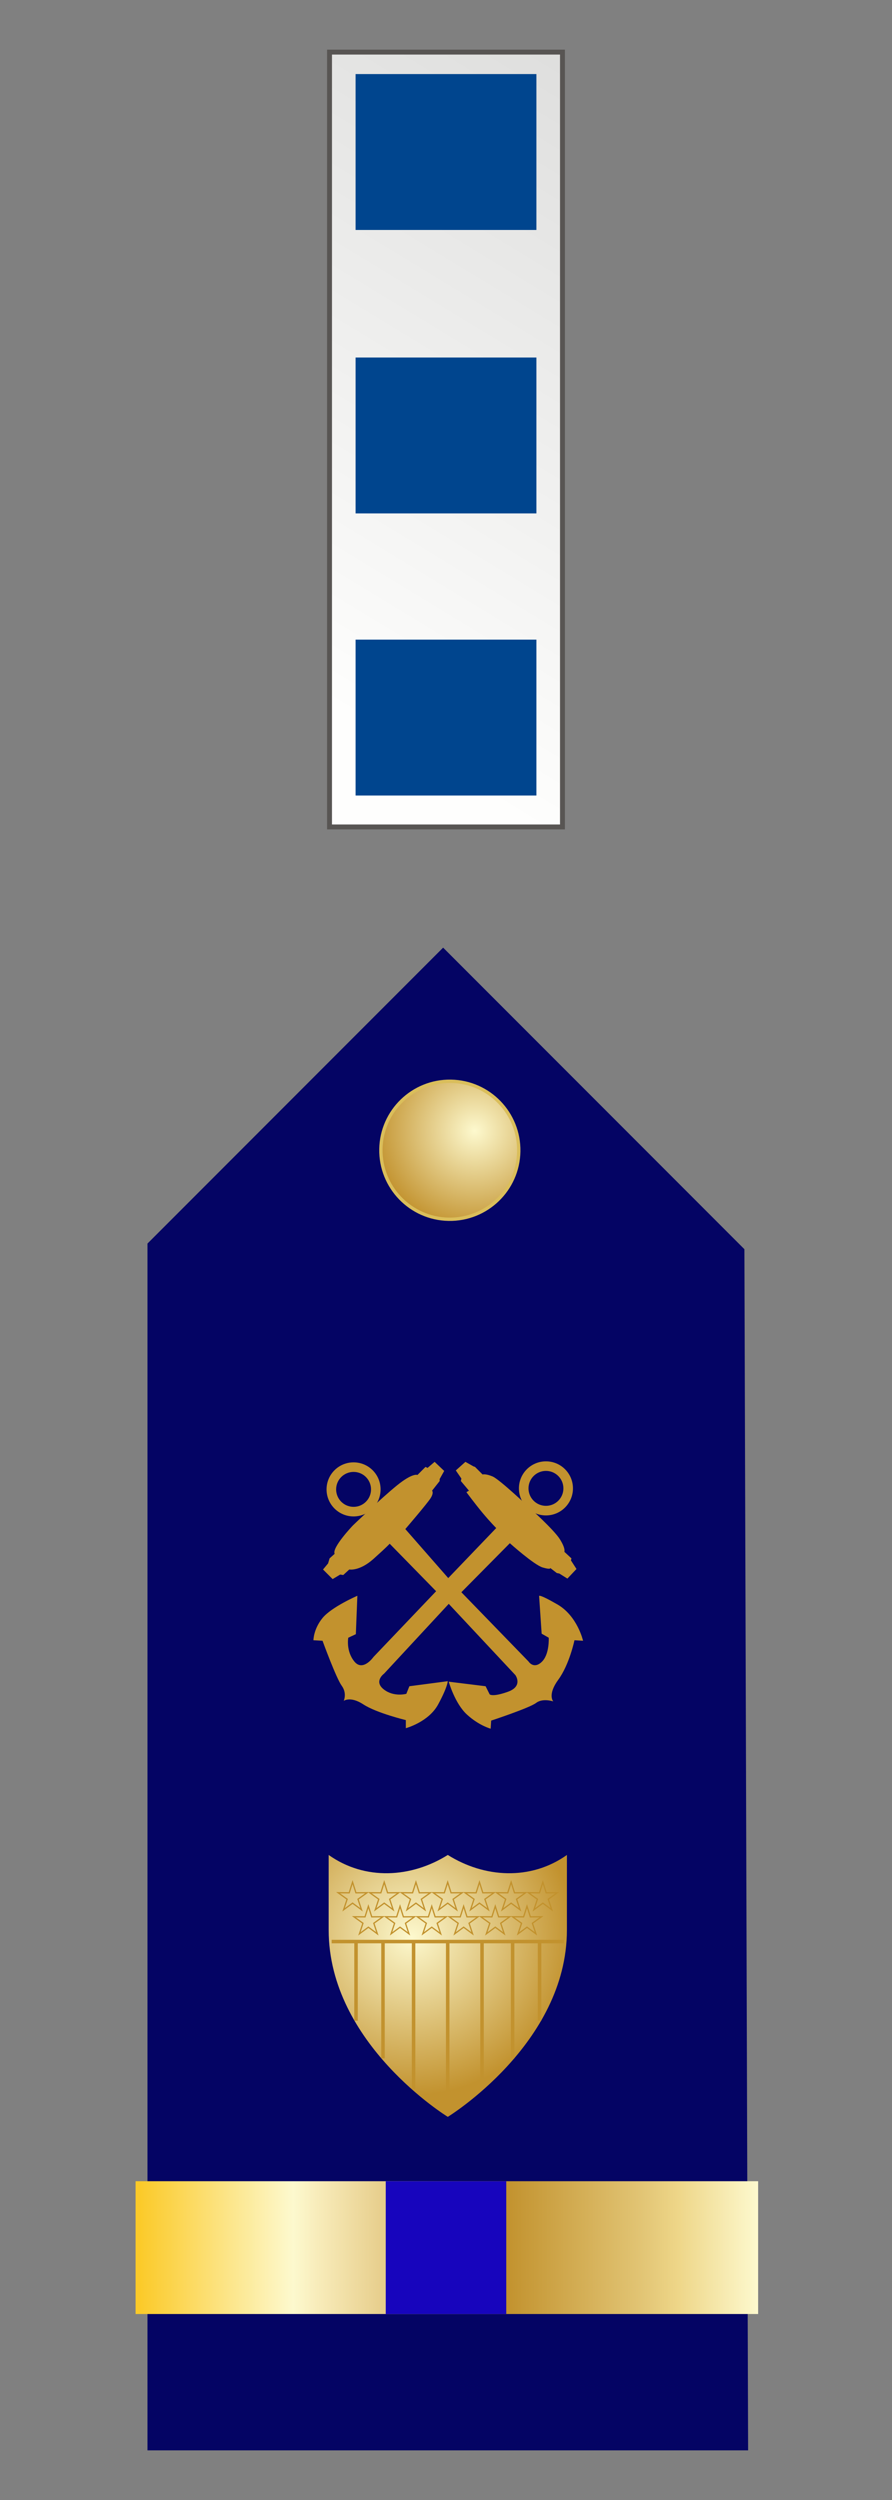 <?xml version="1.0" encoding="UTF-8" standalone="no"?>
<!-- Created with Inkscape (http://www.inkscape.org/) -->

<svg
   xmlns:a="http://ns.adobe.com/AdobeSVGViewerExtensions/3.0/"
   xmlns:dc="http://purl.org/dc/elements/1.1/"
   xmlns:cc="http://creativecommons.org/ns#"
   xmlns:rdf="http://www.w3.org/1999/02/22-rdf-syntax-ns#"
   xmlns:svg="http://www.w3.org/2000/svg"
   xmlns="http://www.w3.org/2000/svg"
   xmlns:xlink="http://www.w3.org/1999/xlink"
   version="1.1"
   width="150"
   height="420"
   id="svg2">
  <rect width="100%" height="100%" fill="#808080" stroke="none"/>
  <defs
     id="defs4">
    <linearGradient
       id="linearGradient14224-31">
      <stop
         id="stop14226-72"
         style="stop-color:#fdf9ce;stop-opacity:1"
         offset="0" />
      <stop
         id="stop14228-0"
         style="stop-color:#c2922e;stop-opacity:1"
         offset="1" />
    </linearGradient>
    <linearGradient
       x1="-123.095"
       y1="-29.64"
       x2="4.731"
       y2="-29.64"
       id="SVGID_1_"
       gradientUnits="userSpaceOnUse"
       gradientTransform="matrix(1,0,0,-1,123.345,132.32)">
      <stop
         id="stop4274"
         style="stop-color:#fbca29;stop-opacity:1"
         offset="0.006" />
      <stop
         id="stop4276"
         style="stop-color:#fdf9ce;stop-opacity:1"
         offset="0.253" />
      <stop
         id="stop4278"
         style="stop-color:#f7eab7;stop-opacity:1"
         offset="0.299" />
      <stop
         id="stop4280"
         style="stop-color:#e8d08f;stop-opacity:1"
         offset="0.39" />
      <stop
         id="stop4282"
         style="stop-color:#d1a954;stop-opacity:1"
         offset="0.516" />
      <stop
         id="stop4284"
         style="stop-color:#c2922e;stop-opacity:1"
         offset="0.595" />
      <stop
         id="stop4286"
         style="stop-color:#e2c575;stop-opacity:1"
         offset="0.814" />
      <stop
         id="stop4288"
         style="stop-color:#eed688;stop-opacity:1"
         offset="0.871" />
      <stop
         id="stop4290"
         style="stop-color:#fdf9ce;stop-opacity:1"
         offset="1" />
      <a:midPointStop
         style="stop-color:#FBCA29"
         offset="0.006" />
      <a:midPointStop
         style="stop-color:#FBCA29"
         offset="0.5" />
      <a:midPointStop
         style="stop-color:#FDF9CE"
         offset="0.253" />
      <a:midPointStop
         style="stop-color:#FDF9CE"
         offset="0.5" />
      <a:midPointStop
         style="stop-color:#F7EAB7"
         offset="0.299" />
      <a:midPointStop
         style="stop-color:#F7EAB7"
         offset="0.5" />
      <a:midPointStop
         style="stop-color:#E8D08F"
         offset="0.39" />
      <a:midPointStop
         style="stop-color:#E8D08F"
         offset="0.5" />
      <a:midPointStop
         style="stop-color:#D1A954"
         offset="0.516" />
      <a:midPointStop
         style="stop-color:#D1A954"
         offset="0.5" />
      <a:midPointStop
         style="stop-color:#C2922E"
         offset="0.596" />
      <a:midPointStop
         style="stop-color:#C2922E"
         offset="0.5" />
      <a:midPointStop
         style="stop-color:#E2C575"
         offset="0.814" />
      <a:midPointStop
         style="stop-color:#E2C575"
         offset="0.5" />
      <a:midPointStop
         style="stop-color:#EED688"
         offset="0.871" />
      <a:midPointStop
         style="stop-color:#EED688"
         offset="0.5" />
      <a:midPointStop
         style="stop-color:#FDF9CE"
         offset="1" />
    </linearGradient>
    <radialGradient
       cx="184.052"
       cy="205.958"
       r="23.751"
       fx="184.052"
       fy="205.958"
       id="radialGradient3620"
       xlink:href="#linearGradient14224-31"
       gradientUnits="userSpaceOnUse"
       gradientTransform="matrix(0.014,1.119,-1.154,0.014,418.433,120.486)" />
    <linearGradient
       id="linearGradient3227-8">
      <stop
         id="stop3229-7"
         style="stop-color:#dfdfde;stop-opacity:1"
         offset="0" />
      <stop
         id="stop3231-8"
         style="stop-color:#fefefd;stop-opacity:1"
         offset="1" />
    </linearGradient>
    <linearGradient
       x1="39.65"
       y1="4.569"
       x2="-13.749"
       y2="91.862"
       id="linearGradient3486"
       xlink:href="#linearGradient3227-8"
       gradientUnits="userSpaceOnUse"
       gradientTransform="matrix(1.107,0,0,1.1,-2.684,9.74)" />
    <radialGradient
       cx="31.496"
       cy="36.151"
       r="36.111"
       fx="31.496"
       fy="36.151"
       id="radialGradient3502"
       xlink:href="#linearGradient14224-31"
       gradientUnits="userSpaceOnUse"
       gradientTransform="matrix(-0.005,0.47,-0.477,-0.005,97.235,175.361)" />
    <linearGradient
       x1="-123.095"
       y1="-29.64"
       x2="4.731"
       y2="-29.64"
       id="linearGradient3511"
       xlink:href="#SVGID_1_"
       gradientUnits="userSpaceOnUse"
       gradientTransform="matrix(0.819,0,0,-1.703,123.614,327.136)" />
  </defs>
  <g
     id="g3517">
    <path
       d="m 125.804,411.66 -101.004,0 0,-202.742 49.716,-49.716 50.663,50.663 0.625,201.795 z"
       id="path8069"
       style="fill:#040464;fill-opacity:1;fill-rule:evenodd;stroke:none" />
    <path
       d="m 75.847,181.654 c 6.398,0.112 11.5,5.396 11.388,11.794 -0.112,6.398 -5.396,11.5 -11.794,11.388 -6.398,-0.112 -11.5,-5.396 -11.388,-11.794 0.112,-6.387 5.374,-11.482 11.761,-11.389"
       id="path3128-0"
       style="fill:url(#radialGradient3502);fill-opacity:1;stroke:#dabe5b;stroke-width:0.559;stroke-linecap:round;stroke-linejoin:miter;stroke-miterlimit:4;stroke-opacity:1;stroke-dashoffset:0" />
    <g
       transform="translate(-114.096,-3.903)"
       id="g4864">
      <path
         d="m 189.398,359.535 c 0,0 -20.032,-12.256 -20.032,-31.393 l -4.8e-4,-12.606 c 6.102,4.329 13.882,3.853 20.032,-10e-4 6.151,3.855 13.93,4.33 20.032,10e-4 l -4.9e-4,12.606 c 0,19.137 -20.032,31.393 -20.032,31.393 z"
         id="path2855-1-8-4"
         style="fill:url(#radialGradient3620);fill-opacity:1;fill-rule:evenodd;stroke:none" />
      <path
         d="m 173.383,320.108 0.565,1.786 1.873,-0.015 -1.524,1.09 0.593,1.777 -1.507,-1.113 -1.507,1.113 0.593,-1.777 -1.524,-1.09 1.873,0.015 0.565,-1.786 z m 5.324,-2.1e-4 0.565,1.786 1.873,-0.014 -1.524,1.09 0.593,1.777 -1.507,-1.113 -1.507,1.113 0.593,-1.777 -1.524,-1.09 1.873,0.014 0.565,-1.786 z m 5.333,0 0.565,1.786 1.873,-0.014 -1.524,1.09 0.593,1.777 -1.507,-1.113 -1.507,1.113 0.593,-1.777 -1.524,-1.09 1.873,0.014 0.565,-1.786 z m 5.341,0 0.565,1.786 1.873,-0.014 -1.524,1.09 0.593,1.777 -1.507,-1.113 -1.507,1.113 0.593,-1.777 -1.524,-1.09 1.873,0.014 0.565,-1.786 z m 5.343,2.1e-4 0.565,1.786 1.873,-0.015 -1.524,1.09 0.593,1.777 -1.507,-1.113 -1.507,1.113 0.593,-1.777 -1.524,-1.09 1.873,0.015 0.565,-1.786 z m 5.324,-2.1e-4 0.565,1.786 1.873,-0.014 -1.524,1.09 0.593,1.777 -1.507,-1.113 -1.507,1.113 0.593,-1.777 -1.524,-1.09 1.873,0.014 0.565,-1.786 z m 5.333,0 0.565,1.786 1.873,-0.014 -1.524,1.09 0.593,1.777 -1.507,-1.113 -1.507,1.113 0.593,-1.777 -1.524,-1.09 1.873,0.014 0.565,-1.786 z m -29.338,4.04 0.565,1.786 1.873,-0.015 -1.524,1.09 0.593,1.777 -1.507,-1.113 -1.507,1.113 0.593,-1.777 -1.524,-1.09 1.873,0.015 0.565,-1.786 z m 5.324,-2.2e-4 0.565,1.786 1.873,-0.014 -1.524,1.09 0.593,1.777 -1.507,-1.113 -1.507,1.113 0.593,-1.777 -1.524,-1.09 1.873,0.014 0.565,-1.786 z m 5.333,0 0.565,1.786 1.873,-0.014 -1.524,1.09 0.593,1.777 -1.507,-1.113 -1.507,1.113 0.593,-1.777 -1.524,-1.09 1.873,0.014 0.565,-1.786 z m 5.358,2.2e-4 0.565,1.786 1.873,-0.015 -1.524,1.09 0.593,1.777 -1.507,-1.113 -1.507,1.113 0.593,-1.777 -1.524,-1.09 1.873,0.015 0.565,-1.786 z m 5.324,-2.2e-4 0.565,1.786 1.873,-0.014 -1.524,1.09 0.593,1.777 -1.507,-1.113 -1.507,1.113 0.593,-1.777 -1.524,-1.09 1.873,0.014 0.565,-1.786 z m 5.333,0 0.565,1.786 1.873,-0.014 -1.524,1.09 0.593,1.777 -1.507,-1.113 -1.507,1.113 0.593,-1.777 -1.524,-1.09 1.873,0.014 0.565,-1.786 z"
         id="path3305-3"
         style="fill:none;stroke:#c2922e;stroke-width:0.212;stroke-miterlimit:4;stroke-opacity:1" />
      <path
         d="m 169.867,330.085 39.064,0 m -34.965,0.287 0,13.017 m 4.534,-13.032 0,19.35 m 5.145,-19.34 0,24.474 m 21.189,-24.47 0,13.017 m -4.534,-13.032 0,19.35 m -5.145,-19.339 0,24.474 m -5.771,-24.486 0,28.857"
         id="path3221-9"
         style="fill:none;stroke:#c2922e;stroke-width:0.59;stroke-linecap:butt;stroke-linejoin:miter;stroke-miterlimit:4;stroke-opacity:1;stroke-dasharray:none" />
    </g>
    <g
       transform="matrix(0.106,0,0,0.106,12.916,195.706)"
       id="g4272"
       style="fill:#c2922e;fill-opacity:1">
      <path
         d="m 201.051,95.479 -11.214,9.612 -3.204,-1.602 -12.816,12.816 c 0,0 -7.209,-4.005 -32.841,16.821 -25.632,20.826 -69.687,63.279 -69.687,63.279 0,0 -33.642,35.244 -28.836,44.856 l -8.01,7.209 -2.403,8.01 -8.01,9.612 15.219,15.219 12.015,-7.209 4.806,0.801 9.612,-8.811 c 0,0 16.02,3.204 38.448,-16.821 22.428,-20.025 25.632,-24.03 25.632,-24.03 l 73.692,75.294 -99.324,104.13 c 0,0 -16.821,24.03 -30.438,7.209 C 60.075,395.054 64.08,374.228 64.08,374.228 l 12.015,-5.607 2.403,-60.876 c 0,0 -40.851,17.622 -55.269,35.244 C 8.811,360.611 8.811,378.233 8.811,378.233 l 14.418,0.801 c 0,0 21.627,59.274 30.438,71.289 8.811,12.015 3.204,24.03 3.204,24.03 0,0 10.413,-8.01 31.239,5.607 20.826,13.617 67.284,24.831 67.284,24.831 l 0,12.816 c 0,0 36.045,-9.612 51.264,-37.647 15.219,-28.035 15.219,-36.846 15.219,-36.846 l -60.876,8.01 -4.806,12.015 c 0,0 -20.025,5.607 -36.045,-7.209 -16.02,-12.816 0.801,-24.831 0.801,-24.831 L 223.479,320.561 329.212,433.502 c 0,0 12.816,17.622 -12.015,26.433 -24.831,8.811 -28.836,4.005 -28.836,4.005 l -6.408,-12.816 -58.473,-7.209 c 0,0 9.612,34.443 28.836,52.065 19.224,17.622 37.647,22.428 37.647,22.428 l 0.801,-12.816 c 0,0 60.876,-20.025 71.289,-28.035 10.413,-8.01 27.234,-2.403 27.234,-2.403 0,0 -9.612,-10.413 8.01,-34.443 17.622,-24.03 25.632,-62.478 25.632,-62.478 l 13.617,0.801 c 0,0 -8.811,-39.249 -40.851,-57.672 -32.04,-18.423 -28.836,-12.816 -28.836,-12.816 l 4.005,59.274 11.214,6.408 c 0,0 1.602,26.433 -11.214,38.448 -12.816,12.015 -20.826,-0.801 -20.826,-0.801 L 243.504,302.138 320.401,224.441 c 0,0 38.448,34.443 52.065,38.448 13.617,4.005 12.015,0.801 12.015,0.801 l 10.413,8.01 4.005,0.801 12.816,8.01 14.418,-15.219 -8.811,-13.617 0.801,-3.204 -11.214,-10.413 c 0,0 2.403,-4.806 -7.209,-20.025 -9.612,-15.219 -48.06,-49.662 -48.06,-49.662 0,0 -47.259,-44.856 -58.473,-49.662 -11.214,-4.806 -16.02,-3.204 -16.02,-3.204 l -12.015,-12.015 -2.403,-0.801 -12.816,-7.209 -15.219,13.617 8.811,12.816 -0.801,4.005 12.816,15.219 -4.005,2.403 c 0,0 13.617,18.423 25.632,32.841 12.015,14.418 21.627,24.03 21.627,24.03 l -76.095,79.299 -68.085,-77.697 c 0,0 34.443,-40.05 40.05,-48.861 5.607,-8.811 2.403,-12.015 2.403,-12.015 l 12.015,-15.219 0,-3.204 7.209,-12.816 z"
         transform="translate(366.581,375.124)"
         id="path3495"
         style="fill:#c2922e;fill-opacity:1;stroke:none" />
      <path
         d="m 72.5,96.281 c -23.673,0 -42.875,19.171 -42.875,42.844 0,23.673 19.202,42.875 42.875,42.875 23.673,0 42.844,-19.202 42.844,-42.875 0,-23.673 -19.171,-42.844 -42.844,-42.844 z m 0,15.156 c 15.29,0 27.688,12.397 27.688,27.688 0,15.29 -12.397,27.688 -27.688,27.688 -15.29,0 -27.688,-12.397 -27.688,-27.688 0,-15.29 12.397,-27.688 27.688,-27.688 z"
         transform="translate(366.581,375.124)"
         id="path3497"
         style="fill:#c2922e;fill-opacity:1;stroke:none" />
      <path
         d="m 744.262,469.803 c -23.673,0 -42.875,19.171 -42.875,42.844 0,23.673 19.202,42.875 42.875,42.875 23.673,0 42.844,-19.202 42.844,-42.875 0,-23.673 -19.171,-42.844 -42.844,-42.844 z m 0,15.156 c 15.29,0 27.688,12.397 27.688,27.688 0,15.29 -12.397,27.688 -27.688,27.688 -15.29,0 -27.688,-12.397 -27.688,-27.688 0,-15.29 12.397,-27.688 27.688,-27.688 z"
         id="path4270"
         style="fill:#c2922e;fill-opacity:1;stroke:none" />
    </g>
    <g
       id="g3513">
      <rect
         width="104.69"
         height="22.31"
         x="22.798"
         y="366.445"
         id="rect8563"
         style="fill:url(#linearGradient3511);stroke:none" />
      <rect
         width="22.311"
         height="20.262"
         x="366.445"
         y="-85.131"
         transform="matrix(0,1,-1,0,0,0)"
         id="rect4377-6"
         style="fill:#1705bd;fill-opacity:1;stroke:none" />
    </g>
  </g>
  <g
     transform="matrix(0.199,0,0,0.199,-11.999,401.44)"
     id="layer1-4" />
  <g
     transform="matrix(0.199,0,0,0.199,-209.614,412.869)"
     id="g2766-3" />
  <g
     transform="matrix(0.199,0,0,0.199,-12.072,401.507)"
     id="layer2-6" />
  <g
     transform="matrix(-0.199,0,0,0.199,107.033,401.44)"
     id="g4542-5" />
  <g
     transform="matrix(-0.199,0,0,0.199,304.648,412.869)"
     id="g4544-4" />
  <g
     transform="matrix(-0.199,0,0,0.199,107.106,401.507)"
     id="g4546-2" />
  <g
     transform="matrix(0.199,0,0,0.199,-11.699,401.44)"
     id="layer1-4-1" />
  <g
     transform="matrix(0.199,0,0,0.199,-209.314,412.869)"
     id="g2766-3-3" />
  <g
     transform="matrix(0.199,0,0,0.199,-11.772,401.507)"
     id="layer2-6-7" />
  <g
     transform="matrix(-0.199,0,0,0.199,107.333,401.44)"
     id="g4542-5-8" />
  <g
     transform="matrix(-0.199,0,0,0.199,304.948,412.869)"
     id="g4544-4-8" />
  <g
     transform="matrix(-0.199,0,0,0.199,107.406,401.507)"
     id="g4546-2-3" />
  <g
     transform="matrix(0.139,0,0,0.139,-237.09,471.294)"
     id="layer1" />
  <g
     transform="matrix(0.139,0,0,0.139,-375.543,479.301)"
     id="g2766" />
  <g
     transform="matrix(0.139,0,0,0.139,-237.141,471.341)"
     id="layer2" />
  <g
     transform="matrix(-0.139,0,0,0.139,-153.693,471.294)"
     id="g4542" />
  <g
     transform="matrix(-0.139,0,0,0.139,-15.239,479.301)"
     id="g4544" />
  <g
     transform="matrix(-0.139,0,0,0.139,-153.642,471.341)"
     id="g4546" />
  <g
     transform="matrix(0.199,0,0,0.199,-201.819,621.576)"
     id="layer1-4-91" />
  <g
     transform="matrix(0.199,0,0,0.199,-399.434,633.005)"
     id="g2766-3-7" />
  <g
     transform="matrix(0.199,0,0,0.199,-201.892,621.643)"
     id="layer2-6-2" />
  <g
     transform="matrix(-0.199,0,0,0.199,-82.787,621.576)"
     id="g4542-5-36" />
  <g
     transform="matrix(-0.199,0,0,0.199,114.828,633.005)"
     id="g4544-4-5" />
  <g
     transform="matrix(-0.199,0,0,0.199,-82.714,621.643)"
     id="g4546-2-5" />
  <g
     transform="matrix(0.199,0,0,0.199,-10.982,568.447)"
     id="layer1-4-6" />
  <g
     transform="matrix(0.199,0,0,0.199,-208.597,579.876)"
     id="g2766-3-2" />
  <g
     transform="matrix(0.199,0,0,0.199,-11.055,568.514)"
     id="layer2-6-7-81" />
  <g
     transform="matrix(-0.199,0,0,0.199,108.05,568.447)"
     id="g4542-5-0" />
  <g
     transform="matrix(-0.199,0,0,0.199,305.665,579.876)"
     id="g4544-4-3" />
  <g
     transform="matrix(-0.199,0,0,0.199,108.123,568.514)"
     id="g4546-2-9" />
  <g
     transform="matrix(0.139,0,0,0.139,-236.373,638.3)"
     id="layer1-47" />
  <g
     transform="matrix(0.139,0,0,0.139,-374.826,646.308)"
     id="g2766-1" />
  <g
     transform="matrix(0.139,0,0,0.139,-236.424,638.347)"
     id="layer2-3" />
  <g
     transform="matrix(-0.139,0,0,0.139,-152.976,638.3)"
     id="g4542-8" />
  <g
     transform="matrix(-0.139,0,0,0.139,-14.522,646.308)"
     id="g4544-48" />
  <g
     transform="matrix(-0.139,0,0,0.139,-152.925,638.347)"
     id="g4546-0" />
  <g
     transform="matrix(-2.542,0,0,2.542,584.127,-653.409)"
     id="g7063" />
  <g
     transform="matrix(0.199,0,0,0.199,-610.213,508.174)"
     id="layer1-4-2" />
  <g
     transform="matrix(0.199,0,0,0.199,-807.828,519.603)"
     id="g2766-3-39" />
  <g
     transform="matrix(0.199,0,0,0.199,-610.286,508.241)"
     id="layer2-6-9" />
  <g
     transform="matrix(-0.199,0,0,0.199,-491.181,508.174)"
     id="g4542-5-7" />
  <g
     transform="matrix(-0.199,0,0,0.199,-293.566,519.603)"
     id="g4544-4-0" />
  <g
     transform="matrix(-0.199,0,0,0.199,-491.108,508.241)"
     id="g4546-2-39" />
  <g
     transform="matrix(0.199,0,0,0.199,-425.028,342.294)"
     id="layer1-4-9" />
  <g
     transform="matrix(0.199,0,0,0.199,-622.642,353.723)"
     id="g2766-3-4" />
  <g
     transform="matrix(0.199,0,0,0.199,-425.101,342.361)"
     id="layer2-6-1" />
  <g
     transform="matrix(-0.199,0,0,0.199,-305.995,342.294)"
     id="g4542-5-3" />
  <g
     transform="matrix(-0.199,0,0,0.199,-108.38,353.723)"
     id="g4544-4-7" />
  <g
     transform="matrix(-0.199,0,0,0.199,-305.922,342.361)"
     id="g4546-2-8" />
  <g
     transform="matrix(0.199,0,0,0.199,-424.727,342.295)"
     id="layer1-4-1-2" />
  <g
     transform="matrix(0.199,0,0,0.199,-622.342,353.724)"
     id="g2766-3-3-6" />
  <g
     transform="matrix(0.199,0,0,0.199,-424.8,342.362)"
     id="layer2-6-7-8" />
  <g
     transform="matrix(-0.199,0,0,0.199,-305.695,342.295)"
     id="g4542-5-8-9" />
  <g
     transform="matrix(-0.199,0,0,0.199,-108.08,353.724)"
     id="g4544-4-8-4" />
  <g
     transform="matrix(-0.199,0,0,0.199,-305.622,342.362)"
     id="g4546-2-3-1" />
  <g
     transform="matrix(0.139,0,0,0.139,-650.118,412.148)"
     id="layer1-8" />
  <g
     transform="matrix(0.139,0,0,0.139,-788.572,420.155)"
     id="g2766-6" />
  <g
     transform="matrix(0.139,0,0,0.139,-650.169,412.195)"
     id="layer2-5" />
  <g
     transform="matrix(-0.139,0,0,0.139,-566.721,412.148)"
     id="g4542-7" />
  <g
     transform="matrix(-0.139,0,0,0.139,-428.268,420.155)"
     id="g4544-6" />
  <g
     transform="matrix(-0.139,0,0,0.139,-566.67,412.195)"
     id="g4546-27" />
  <g
     transform="matrix(0,1,-1,0,57.203,-1.874)"
     id="g3589">
    <rect
       width="39.172"
       height="130.172"
       x="-1.79"
       y="10.628"
       transform="matrix(0,-1,1,0,0,0)"
       id="rect2383-4"
       style="fill:url(#linearGradient3486);fill-opacity:1;stroke:#585553;stroke-width:0.827;stroke-miterlimit:4;stroke-opacity:1;stroke-dasharray:none" />
    <rect
       width="30.407"
       height="26.19"
       x="2.593"
       y="14.318"
       transform="matrix(0,-1,1,0,0,0)"
       id="rect2456-9"
       style="fill:#00458e;fill-opacity:1;stroke:none" />
    <rect
       width="30.407"
       height="26.19"
       x="2.593"
       y="61.938"
       transform="matrix(0,-1,1,0,0,0)"
       id="rect3059-5"
       style="fill:#00458e;fill-opacity:1;stroke:none" />
    <rect
       width="30.407"
       height="26.19"
       x="2.593"
       y="109.332"
       transform="matrix(0,-1,1,0,0,0)"
       id="rect3061-7"
       style="fill:#00458e;fill-opacity:1;stroke:none" />
  </g>
  <g
     transform="matrix(0.199,0,0,0.199,83.737,291.7)"
     id="layer1-4-62" />
  <g
     transform="matrix(0.199,0,0,0.199,-113.879,303.129)"
     id="g2766-3-70" />
  <g
     transform="matrix(0.199,0,0,0.199,83.664,291.767)"
     id="layer2-6-3" />
  <g
     transform="matrix(-0.199,0,0,0.199,202.769,291.7)"
     id="g4542-5-9" />
  <g
     transform="matrix(-0.199,0,0,0.199,400.383,303.129)"
     id="g4544-4-99" />
  <g
     transform="matrix(-0.199,0,0,0.199,202.842,291.767)"
     id="g4546-2-1" />
  <g
     transform="matrix(0.199,0,0,0.199,99.865,242.203)"
     id="layer1-4-2-7" />
  <g
     transform="matrix(0.199,0,0,0.199,-97.749,253.632)"
     id="g2766-3-7-2" />
  <g
     transform="matrix(0.199,0,0,0.199,99.792,242.27)"
     id="layer2-6-0" />
  <g
     transform="matrix(-0.199,0,0,0.199,218.898,242.203)"
     id="g4542-5-3-3" />
  <g
     transform="matrix(-0.199,0,0,0.199,416.513,253.632)"
     id="g4544-4-9" />
  <g
     transform="matrix(-0.199,0,0,0.199,218.971,242.27)"
     id="g4546-2-9-6" />
  <g
     transform="matrix(0.139,0,0,0.139,-125.525,312.056)"
     id="layer1-5" />
  <g
     transform="matrix(0.139,0,0,0.139,-263.979,320.064)"
     id="g2766-5" />
  <g
     transform="matrix(0.139,0,0,0.139,-125.576,312.103)"
     id="layer2-8" />
  <g
     transform="matrix(-0.139,0,0,0.139,-42.129,312.056)"
     id="g4542-1" />
  <g
     transform="matrix(-0.139,0,0,0.139,96.325,320.064)"
     id="g4544-47" />
  <g
     transform="matrix(-0.139,0,0,0.139,-42.077,312.103)"
     id="g4546-1" />
</svg>
